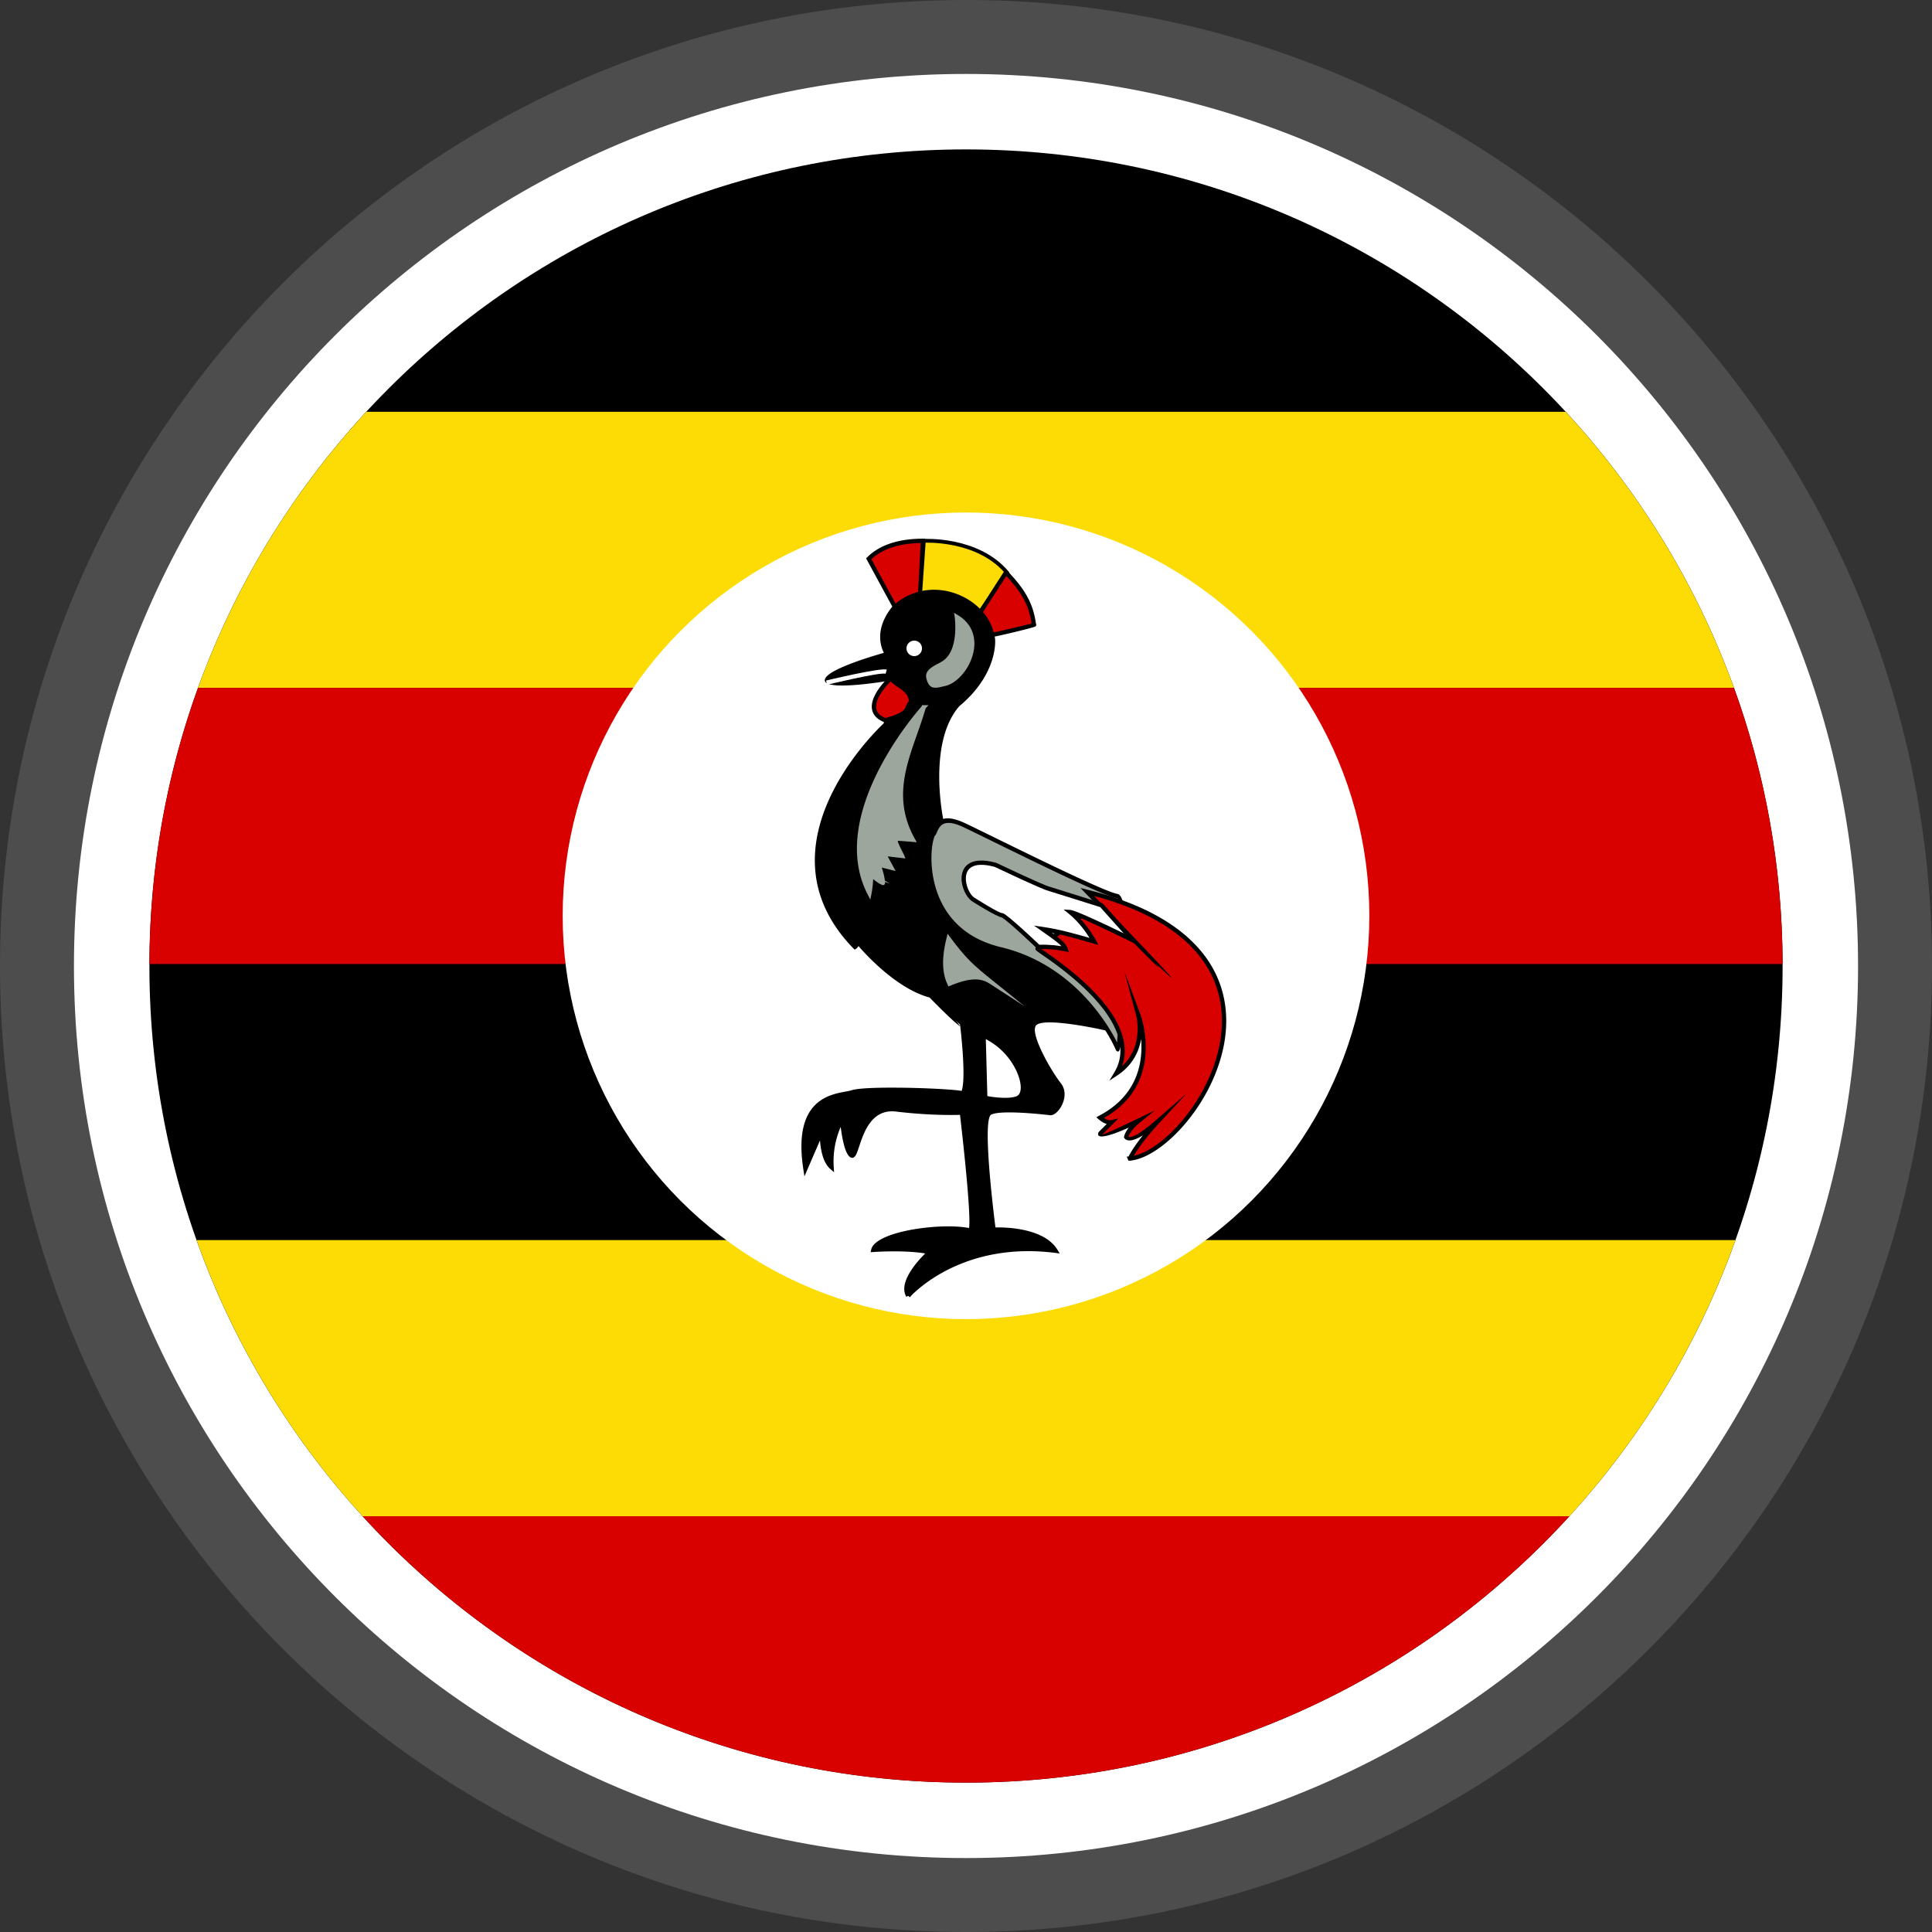 <svg xmlns="http://www.w3.org/2000/svg" shape-rendering="geometricPrecision" text-rendering="geometricPrecision" image-rendering="optimizeQuality" fill-rule="evenodd" clip-rule="evenodd" viewBox="0 0 511.998 511.998"><rect x="0" y="0" width="511.998" height="511.998" fill="#333333" stroke="none"/><path fill="#4D4D4D" fill-rule="nonzero" d="M255.999 0c70.683 0 134.688 28.663 181.012 74.987 46.323 46.323 74.987 110.328 74.987 181.012 0 70.683-28.664 134.688-74.987 181.012-46.324 46.323-110.329 74.987-181.012 74.987-70.676 0-134.689-28.664-181.012-74.987C28.663 390.687 0 326.675 0 255.999 0 185.315 28.663 121.31 74.987 74.987 121.31 28.663 185.315 0 255.999 0z"/><path fill="#fff" fill-rule="nonzero" d="M256 19.596c65.278 0 124.382 26.466 167.161 69.243 42.777 42.779 69.243 101.883 69.243 167.161s-26.466 124.382-69.246 167.158c-42.776 42.78-101.88 69.246-167.158 69.246-65.278 0-124.382-26.466-167.161-69.243C46.062 380.382 19.596 321.278 19.596 256S46.062 131.618 88.839 88.839C131.618 46.062 190.722 19.596 256 19.596z"/><g fill-rule="nonzero"><path d="M256 39.594c119.517 0 216.406 96.886 216.406 216.406 0 119.517-96.889 216.406-216.406 216.406-119.52 0-216.406-96.889-216.406-216.406C39.594 136.48 136.48 39.594 256 39.594z"/><path fill="#FCDC04" d="M97.078 109.132h317.844c19.39 20.969 34.681 45.784 44.604 73.171H52.474c9.923-27.387 25.211-52.202 44.604-73.171z"/><path fill="#D90000" d="M52.474 182.303h407.052c8.275 22.846 12.812 47.479 12.874 73.169H39.6c.062-25.69 4.599-50.323 12.874-73.169z"/><path fill="#FCDC04" d="M52.102 328.64h407.796c-9.742 27.346-24.822 52.155-43.993 73.172H96.095c-19.171-21.017-34.251-45.826-43.993-73.172z"/><path fill="#D90000" d="M96.095 401.812h319.81c-39.576 43.375-96.561 70.594-159.905 70.594-63.347 0-120.329-27.219-159.905-70.594z"/></g><circle fill="#fff" fill-rule="nonzero" cx="256" cy="242.701" r="106.885"/><path fill="#D90000" fill-rule="nonzero" d="M237.161 160.839l-6.932-12.769c2.675-2.674 7.175-4.743 14.35-4.743 0 .487-.729 13.987-.729 13.987l-6.689 3.525z"/><path fill-rule="nonzero" d="M236.661 161.112l-7.136-13.143.299-.3c1.489-1.49 3.515-2.797 6.206-3.687 2.322-.766 5.144-1.226 8.549-1.226h.572v.571c0 .483-.731 13.98-.733 14.019l-.018.323-7.47 3.938-.269-.495zm-5.726-12.932l6.458 11.893 5.904-3.112c.097-1.804.575-10.675.688-13.057-3.012.05-5.521.478-7.598 1.164-2.33.77-4.114 1.864-5.452 3.112z"/><path fill="#FCDC04" fill-rule="nonzero" stroke="#000" stroke-miterlimit="22.926" d="M243.849 157.435l.973-14.106s14.352-.852 22.134 8.511c.122-.121-7.661 10.945-7.661 10.945l-15.446-5.35z"/><path fill="#D90000" fill-rule="nonzero" d="M259.538 162.664l7.054-10.945c4.743 4.987 6.687 8.514 7.418 13.865.121.121-11.189 2.796-11.189 2.674 0-.122-3.161-5.473-3.283-5.594z"/><path fill-rule="nonzero" d="M259.058 162.355l7.448-11.553.499.525c2.406 2.53 4.108 4.696 5.303 6.918 1.182 2.196 1.866 4.435 2.246 7.115.117.211.07.423-.141.634-.17.17-2.958.893-5.748 1.557-2.743.653-5.546 1.283-5.828 1.283-.392 0-.589-.23-.589-.576 0-.051-.623-.991-1.31-2.162-.845-1.44-1.765-2.99-1.804-3.029l-.325-.324.249-.388zm7.618-9.713l-6.463 10.028c.375.602 1.071 1.765 1.708 2.85.475.81.923 1.6 1.197 2.125.787-.154 3.041-.673 5.284-1.206a898.92 898.92 0 004.983-1.196c-.367-2.42-1.007-4.461-2.082-6.458-1.061-1.971-2.552-3.913-4.627-6.143z"/><path fill-rule="nonzero" d="M240.687 343.382s13.257-15.202 39.039-11.918c-3.892-6.325-16.418-5.595-16.418-5.595s-3.891-29.551-.851-31.011c3.041-1.46 15.93.121 15.93.121 1.703 0 4.622-4.621 2.312-7.539-2.312-2.92-9.123-14.108-6.325-16.297 2.799-2.189 17.999 1.216 17.999 1.216l-42.929-54.97s-4.378-20.674 4.379-30.646c10.581-8.757 9.486-18.242 9.121-18.121-1.46-9.607-16.053-16.54-25.904-7.661-5.838 7.053-1.947 12.405-1.947 12.405s-15.323 4.135-15.931 6.809c-.608 2.677 17.27-.485 17.27-.485l-1.703 12.283s-34.782 31.619-8.148 58.982c.243-.121.851-1.217.851-1.217s9.365 11.554 19.216 14.107c9.242 9.487 8.39 8.027 8.39 8.027s1.825 14.96.123 17.878c-2.311-.73-25.905-1.581-29.431-.244-3.162.974-15.323.365-12.283 20.189 2.31-5.352 4.379-10.095 4.379-10.095s-.367 7.175 2.553 9.728c-.485-7.54 2.798-12.646 2.798-12.646s.608 8.269 2.431 9.484c1.825 1.216 1.825-13.377 11.92-12.16 10.092 1.216 17.389.851 17.389.851s3.406 28.579 2.311 31.254c-7.297-1.702-24.687.732-25.782 5.109 10.215-.609 14.959.607 14.959.607s-8.269 7.297-5.715 11.553l-.003.002z"/><path fill-rule="nonzero" d="M240.871 342.364c2.831-2.821 15.516-13.94 37.61-11.617-4.374-4.934-15.115-4.31-15.147-4.308l-.522.025-.069-.521c-.012-.085-3.94-29.96-.532-31.6 3.098-1.486 15.399-.032 16.2.065.188-.01.426-.131.682-.333.464-.367.934-.97 1.292-1.694s.598-1.562.598-2.393c0-.772-.211-1.539-.73-2.196l-.056-.07c-1.201-1.536-3.491-5.092-5.127-8.533-1.719-3.615-2.703-7.166-1.065-8.478l.018-.016c2.44-1.907 12.965-.017 16.941.785l-42.051-53.846-.028-.134c-.012-.06-4.435-20.946 4.509-31.132l.065-.065c6.907-5.715 8.728-11.716 9.067-15.043a10.31 10.31 0 00.043-1.802l-.002-.127-.09.027-.098-.651c-.337-2.22-1.418-4.296-2.996-6.047-1.645-1.826-3.829-3.295-6.273-4.205-2.443-.91-5.149-1.261-7.843-.852-2.707.411-5.404 1.594-7.812 3.753-5.519 6.698-1.904 11.67-1.894 11.684l.46.662-.779.213c-.043.012-14.995 4.053-15.524 6.386-.417 1.835 16.568-1.167 16.617-1.175l.771-.136-1.841 13.262-.151.139c-.097.09-33.951 30.876-8.552 57.708.173-.285.376-.642.376-.643l.412-.721.526.643c.026.032 9.25 11.412 18.916 13.915l.155.04.11.114c5.406 5.55 7.068 8.026 7.41 8.579-1.292-.959-3.71-3.152-8.119-7.674-8.609-2.312-16.753-11.22-18.841-13.64-.216.321-.473.653-.67.752l-.373.186-.291-.298c-26.061-26.771 5.587-57.378 8.018-59.656l1.571-11.315c-3.514.579-17.858 2.758-17.156-.33.598-2.635 12.551-6.169 15.622-7.036-.87-1.716-2.504-6.525 2.373-12.418l.058-.06c2.594-2.338 5.509-3.619 8.438-4.063 2.888-.439 5.79-.062 8.41.914 2.62.975 4.96 2.55 6.725 4.508 1.693 1.879 2.864 4.114 3.256 6.518.102.212.187.541.22.955a11.5 11.5 0 01-.047 2.005c-.359 3.511-2.262 9.824-9.44 15.779-8.135 9.322-4.598 28.224-4.247 29.99l43.821 56.111-1.542-.336c-.042-.009-14.945-3.342-17.528-1.325l-.006.004c-1.105.876-.131 3.92 1.383 7.105 1.6 3.367 3.828 6.829 4.991 8.316l.053.068c.698.883.98 1.894.98 2.902 0 1.014-.288 2.026-.719 2.898-.432.873-1.018 1.615-1.608 2.083-.467.37-.957.582-1.412.582l-.065-.004c-.037-.004-12.737-1.559-15.62-.177-2.462 1.185.605 26.01 1.103 29.911 2.452-.057 12.822.057 16.407 5.884l.625 1.014-1.183-.15c-23.341-2.974-36.227 9.309-38.255 11.425l.009.015-.314.314-.423-.393-.47.282c-2.263-3.769 2.921-9.448 5.005-11.499-1.893-.312-6.36-.823-13.726-.383l-.776.046.188-.754c.572-2.286 4.803-4.039 9.918-5.053 5.448-1.08 11.966-1.375 15.999-.591.598-4.061-1.964-26.295-2.397-29.992-1.852.056-8.405.156-16.951-.873-6.45-.778-8.537 5.518-9.756 9.196-.358 1.087-.649 1.964-.981 2.463-.403.606-.858.792-1.431.411-1.435-.958-2.174-5.394-2.49-7.999-.905 2.033-2.166 5.818-1.854 10.648l.089 1.368-1.033-.903c-1.922-1.681-2.52-5.127-2.696-7.542l-4.125 9.53-.302-1.965c-2.751-17.945 6.662-19.672 11.228-20.508.584-.107 1.084-.199 1.439-.307 1.596-.59 6.805-.771 12.438-.724 6.93.057 14.559.455 16.85.853 1.232-3.308-.196-15.72-.352-17.039l.055.094.054-.029-.111-.082-.358-2.982 1.411 2.539c.003.007.579 1.025.169 1.08.36 3.259 1.492 14.717-.05 17.36l-.231.396-.435-.137c-1.285-.407-9.533-.853-17.011-.915-5.536-.045-10.614.118-12.046.66l-.033.011c-.416.128-.953.227-1.583.343-4.033.739-12.164 2.232-10.57 17.172 1.909-4.414 3.552-8.18 3.558-8.193l1.218-2.784-.127 3.035c0 .016-.256 5.058 1.366 7.999.051-6.762 2.929-11.236 2.938-11.25l.924-1.428.123 1.698c.002.022.553 7.525 2.04 8.939.243-.379.508-1.18.836-2.169 1.33-4.005 3.602-10.863 10.973-9.974 10.054 1.211 17.28.849 17.3.849l.527-.021.063.524c.01.082 3.42 28.726 2.27 31.535l-.185.451-.472-.11c-3.824-.891-10.503-.619-16.07.483-4.028.799-7.436 1.998-8.622 3.448 9.62-.482 14.124.671 14.137.675l1.048.262-.807.718c-.021.019-6.994 6.179-5.913 10.112zm13.596-70.338l.018.029-.002-.017-.016-.012z"/><path fill="#9CA69C" fill-rule="nonzero" d="M244.787 187.44s-25.309 27.897-14.389 49.243c.581-2.977.327-4.847.692-4.726-.608-.366 3.139 2.569 2.854 1.997.08-1.543-1.141-4.85-1.141-4.85l3.423.856-1.998-3.71 4.852.571s-1.713-4.566-1.141-4.566c.57 0 3.994.286 3.994.286-7.197-12.918-.407-23.644 2.853-35.101h.001zm8.792-23.926s1.337 9.608-3.892 12.406c-.851.608-4.134 1.703-3.649 3.649.609 2.675 2.067 2.189 4.135 1.702 5.473-.973 11.797-12.648 3.406-17.755v-.002z"/><path fill="#9CA69C" fill-rule="nonzero" d="M243.421 189.943c-5.357 6.625-20.467 27.536-13.3 44.775.071-.636.108-1.18.136-1.613.037-.565.064-.963.148-1.211a.943.943 0 01.233-.397c.181-.19.432-.216.746-.026l1.846 1.119c-.302-1.499-.961-3.286-.963-3.293l-.367-1.008 3.212.803-1.906-3.536 5.027.59c-.512-1.512-1.373-4.462-.296-4.462.381 0 1.934.118 3.001.203-5.166-10.108-2.087-18.857 1.02-27.684.498-1.415.997-2.833 1.463-4.26zm-13.529 47c-10.728-20.971 12.727-47.92 14.378-49.778l.085-.296h1.707l-.764.855c-.66 2.303-1.463 4.584-2.264 6.858-3.117 8.855-6.205 17.628-.604 27.682l.524.94-1.071-.093c-.009-.001-3.393-.284-3.946-.284-.307 0 1.675 3.786 1.679 3.797l.32.872-4.685-.551 2.092 3.882-3.663-.916c.303.942.713 2.365.814 3.445l1.319.799-1.296-.438.001.136c.094.303-.023.531-.311.679l-.006.004c-.338.167-1.295-.41-2.145-1.044a7.235 7.235 0 01-.645-.545l-.015.23c-.056.84-.138 2.081-.436 3.614l-.316 1.62-.752-1.468zm24.364-72.264c.165 2.763.072 9.358-4.257 11.718-.217.151-.523.31-.88.495-1.105.573-2.798 1.451-2.527 2.54l.002.011c.451 1.987 1.573 1.719 3.161 1.34l.321-.074c1.862-.331 3.857-2.051 5.246-4.333a12.433 12.433 0 001.478-3.54c.295-1.23.372-2.497.156-3.713-.291-1.638-1.126-3.19-2.7-4.444zm-4.837 10.738c4.876-2.609 3.599-11.798 3.596-11.824l-.168-1.191 1.029.626c2.527 1.538 3.805 3.644 4.205 5.899.243 1.37.157 2.794-.173 4.173a13.623 13.623 0 01-1.612 3.87c-1.543 2.533-3.817 4.457-5.993 4.857l-.285.068c-2.242.535-3.825.912-4.533-2.191-.489-1.96 1.689-3.089 3.111-3.826.329-.17.611-.316.761-.423l.062-.038z"/><circle fill="#fff" fill-rule="nonzero" cx="242.282" cy="171.825" r="2.057"/><path fill="#D90000" fill-rule="nonzero" d="M236.067 179.811c-1.338 1.095-8.391 8.392-1.46 11.067 7.176-1.946 5.229-3.284 6.811-4.864.04-3.283-3.568-4.135-5.351-6.203z"/><path fill-rule="nonzero" d="M236.034 180.606c-.93.88-2.704 2.842-3.488 4.873-.251.65-.396 1.302-.369 1.915.025.576.209 1.128.611 1.62.391.478.991.909 1.851 1.263 4.724-1.302 5.1-2.245 5.473-3.189.165-.419.332-.839.732-1.295-.086-1.749-1.501-2.733-2.915-3.716-.662-.46-1.325-.921-1.895-1.471zm-4.551 4.463c1.005-2.606 3.473-5.087 4.222-5.699l.43-.351.362.42c.544.63 1.315 1.166 2.084 1.7 1.717 1.194 3.437 2.389 3.406 4.882l-.002.233-.165.165c-.354.352-.5.722-.645 1.089-.484 1.223-.968 2.443-6.418 3.922l-.178.048-.177-.068c-1.153-.445-1.963-1.018-2.498-1.673a3.8 3.8 0 01-.866-2.294c-.034-.781.142-1.587.445-2.374z"/><path fill="#9CA69C" fill-rule="nonzero" d="M251.389 248.767c-.365 1.581-1.945 7.418.243 11.918 6.082-2.554 8.879-1.825 10.946-.487-4.985-4.013-6.931-5.716-11.189-11.432v.001z"/><path fill="#9CA69C" fill-rule="nonzero" d="M250.766 248.931l.35-1.486.731.983c2.11 2.833 3.646 4.67 5.266 6.29 1.621 1.621 3.344 3.041 5.821 5.036l8.581 6.91-9.249-5.988c-.955-.619-2.08-1.097-3.666-1.124-1.641-.029-3.785.417-6.748 1.661l-.497.208-.238-.488c-2.156-4.435-.821-10.035-.351-12.002zm.902 1.154c-.49 2.225-1.18 6.404.257 9.862 2.857-1.148 5-1.564 6.693-1.534.336.006.654.029.956.067-1.219-1.022-2.257-1.947-3.264-2.955-1.468-1.467-2.861-3.098-4.642-5.44z"/><path fill="#fff" fill-rule="nonzero" d="M261.848 276.372l.366 13.621s4.742.852 6.931 0c2.19-.852-.122-9.486-7.296-13.621h-.001z"/><path fill="#fff" fill-rule="nonzero" d="M262.446 277.414l.326 12.092c1.204.182 4.514.598 6.169-.045a.469.469 0 00.226-.215c.182-.316.242-.849.18-1.529-.069-.744-.291-1.636-.666-2.599-.996-2.563-3.062-5.586-6.235-7.704zm-.8 12.592l-.394-14.635.88.508c3.93 2.266 6.45 5.84 7.612 8.828.414 1.063.659 2.06.737 2.907.084.912-.026 1.676-.328 2.199a1.578 1.578 0 01-.802.711c-2.336.908-7.227.032-7.241.029l-.452-.085-.012-.462z"/><path fill="#9CA69C" fill-rule="nonzero" d="M296.265 278.075s-8.756-21.159-31.133-26.511c-22.378-5.351-19.459-29.188-17.635-30.647.974-2.068 1.703-5.229 8.149-2.188 6.446 3.04 36.119 17.997 40.376 18.727 4.256.73.608 41.107.244 40.619h-.001z"/><path fill-rule="nonzero" d="M295.742 278.298c-.026-.059-8.649-20.896-30.743-26.181-6.545-1.566-10.979-4.687-13.93-8.381-2.974-3.721-4.434-8.013-5.028-11.875-.595-3.854-.324-7.303.16-9.325.222-.933.517-1.612.82-1.948l.185-.412c1.002-2.261 2.222-5.01 8.683-1.962 1.405.662 4.14 2.004 7.516 3.659 11.177 5.481 29.508 14.471 32.713 15.019 3.294.566 2.631 19.501 1.726 31.561a242.57 242.57 0 01-.61 6.924c-.208 1.973-.518 3.186-.832 3.258l-.034.007a.548.548 0 01-.557-.225l-.043-.058-.026-.061zm-30.48-27.289c19.019 4.55 28.302 20.323 30.811 25.314a6.427 6.427 0 01.026-1.062c.18-1.699.396-4.101.606-6.893.875-11.656 1.681-29.928-.778-30.35-3.357-.575-21.787-9.613-33.022-15.123-3.289-1.612-5.952-2.919-7.502-3.65-5.405-2.549-6.364-.387-7.152 1.391l-.292.64-.106.085c-.154.123-.352.63-.545 1.439-.456 1.91-.708 5.19-.138 8.892.569 3.696 1.96 7.796 4.787 11.334 2.806 3.512 7.039 6.484 13.305 7.983z"/><path fill="#D90000" fill-rule="nonzero" d="M274.983 251.443c-.366.242 29.917 17.875 20.795 33.078 8.636-5.716 5.838-15.688 5.838-15.688s7.054 18.364-10.094 27.363c1.825 1.582 3.041 1.216 3.041 1.216l-2.919 2.919s-1.338 2.189 10.216-3.407c-3.163 2.555-3.406 4.379-3.406 4.379s.851 2.433 8.391-4.134c-6.081 6.567-7.419 9.972-7.419 9.85 16.418-1.46 52.174-54.847-11.309-70.658 3.407 3.528 2.919 3.041 2.919 3.041l-16.053 12.041z"/><path fill-rule="nonzero" d="M274.512 251.779c-.219-.326-.167-.598.155-.813l15.522-11.642-3.862-3.998 1.927.48c18.576 4.627 28.756 12.475 33.441 21.323 2.961 5.592 3.725 11.573 3.024 17.391-.699 5.792-2.854 11.425-5.737 16.35-5.437 9.288-13.517 16.077-19.35 16.702a.742.742 0 01-.203.023h-.375l-.46-1.072.479-.042c.355-.683 1.394-2.577 3.808-5.597-4.257 2.599-4.957.625-4.959.618l-.053-.144.024-.149c.001-.003.127-.942 1.256-2.39-9.91 4.428-8.006 1.238-8.002 1.229l.036-.063 2.115-2.113c-.585-.171-1.321-.528-2.148-1.246l-.631-.547.74-.389c10.342-5.426 11.648-14.336 11.141-20.346-.526 3.183-2.134 6.891-6.306 9.653l-2.098 1.388 1.294-2.157c7.642-12.739-13.784-27.527-19.335-31.359-.821-.565-1.325-.914-1.443-1.09zm1.4-.321l.69.474c5.421 3.742 25.495 17.601 20.735 30.643 5.98-5.562 3.736-13.569 3.729-13.594l-3.097-11.529 4.182 11.183c.019.054 7.017 18.272-9.589 27.642 1.183.789 1.862.583 1.863.582l1.999-.5-4.278 4.275c.096.036 1.039-.142 9.467-4.224l4.474-2.168-3.869 3.126c-2.383 1.925-2.999 3.338-3.152 3.834.296.246 1.654.544 7.405-4.463l8.006-6.973-7.214 7.79c-4.039 4.36-5.956 7.299-6.781 8.724 5.41-1.187 12.553-7.506 17.518-15.986 2.807-4.795 4.905-10.277 5.584-15.908.676-5.604-.056-11.359-2.898-16.726-4.379-8.269-13.776-15.653-30.752-20.238 24.651 25.543 22.967 24.28 16.155 17.664 2.674 3.112.694 1.377-14.767-14.591l-.342-.341-15.068 11.304z"/><path fill="#fff" fill-rule="nonzero" d="M276.32 246.213c4.135 2.918 5.594 3.891 6.081 5.351-3.77-.851-7.176-.609-7.176-.609s-8.147-7.783-9.607-8.39c-1.095 0-7.419-4.014-7.419-4.014-3.161-1.581-6.079-12.526 5.596-9.365 12.038 5.716 13.741 6.202 13.741 6.202 4.784 1.5 9.567 3.001 14.351 4.5l8.269 9.244s-14.714-7.298-16.539-7.419c4.013 3.283 6.324 7.782 6.324 7.782-4.662-1.337-8.715-2.554-13.621-3.283v.001z"/><path fill-rule="nonzero" d="M276.582 247.095l-2.551-1.802 2.372.353c4.464.665 8.212 1.724 12.337 2.91-.949-1.531-2.835-4.234-5.485-6.4l-1.379-1.129 1.777.117c1.434.095 9.788 4.079 14.131 6.191l-6.216-6.948-14.211-4.458c-.005-.002-1.742-.501-13.758-6.205-3.191-.856-5.182-.621-6.325.18-.582.408-.946.976-1.139 1.62-.203.678-.222 1.447-.107 2.215.283 1.904 1.343 3.761 2.426 4.302l.054.029c.017.011 6.169 3.924 7.11 3.924h.112l.106.044c1.419.59 8.392 7.182 9.603 8.334.767-.033 3.117-.08 5.847.389-.728-.861-2.124-1.846-4.704-3.666zm2.116.099c2.71 1.932 3.795 2.842 4.244 4.187l.321.959-.986-.221c-3.684-.829-6.993-.595-7.002-.595l-.257.022-.188-.18c-.022-.022-7.843-7.496-9.371-8.246-1.522-.272-7.29-3.914-7.557-4.083-1.366-.715-2.675-2.917-3.004-5.133-.137-.923-.11-1.859.143-2.705.263-.88.767-1.659 1.58-2.228 1.408-.986 3.731-1.308 7.32-.336l.096.035c11.543 5.479 13.525 6.131 13.668 6.175l14.5 4.545c3.432 3.852 6.879 7.691 10.32 11.536l-2.62-1.283c-.033-.016-9.337-4.628-13.951-6.542 2.873 2.981 4.483 6.116 4.489 6.127l.634 1.189-2.211-.636c-3.474-1-6.654-1.916-10.168-2.587zM219.041 180.906s14.107-3.405 15.81-2.918l-15.81 2.918zm0 0z"/><path fill="#fff" fill-rule="nonzero" d="M218.907 180.353c.041-.01 14.263-3.439 16.101-2.913l-.313 1.098c-1.566-.448-15.48 2.913-15.52 2.923l-.268-1.108z"/></svg>